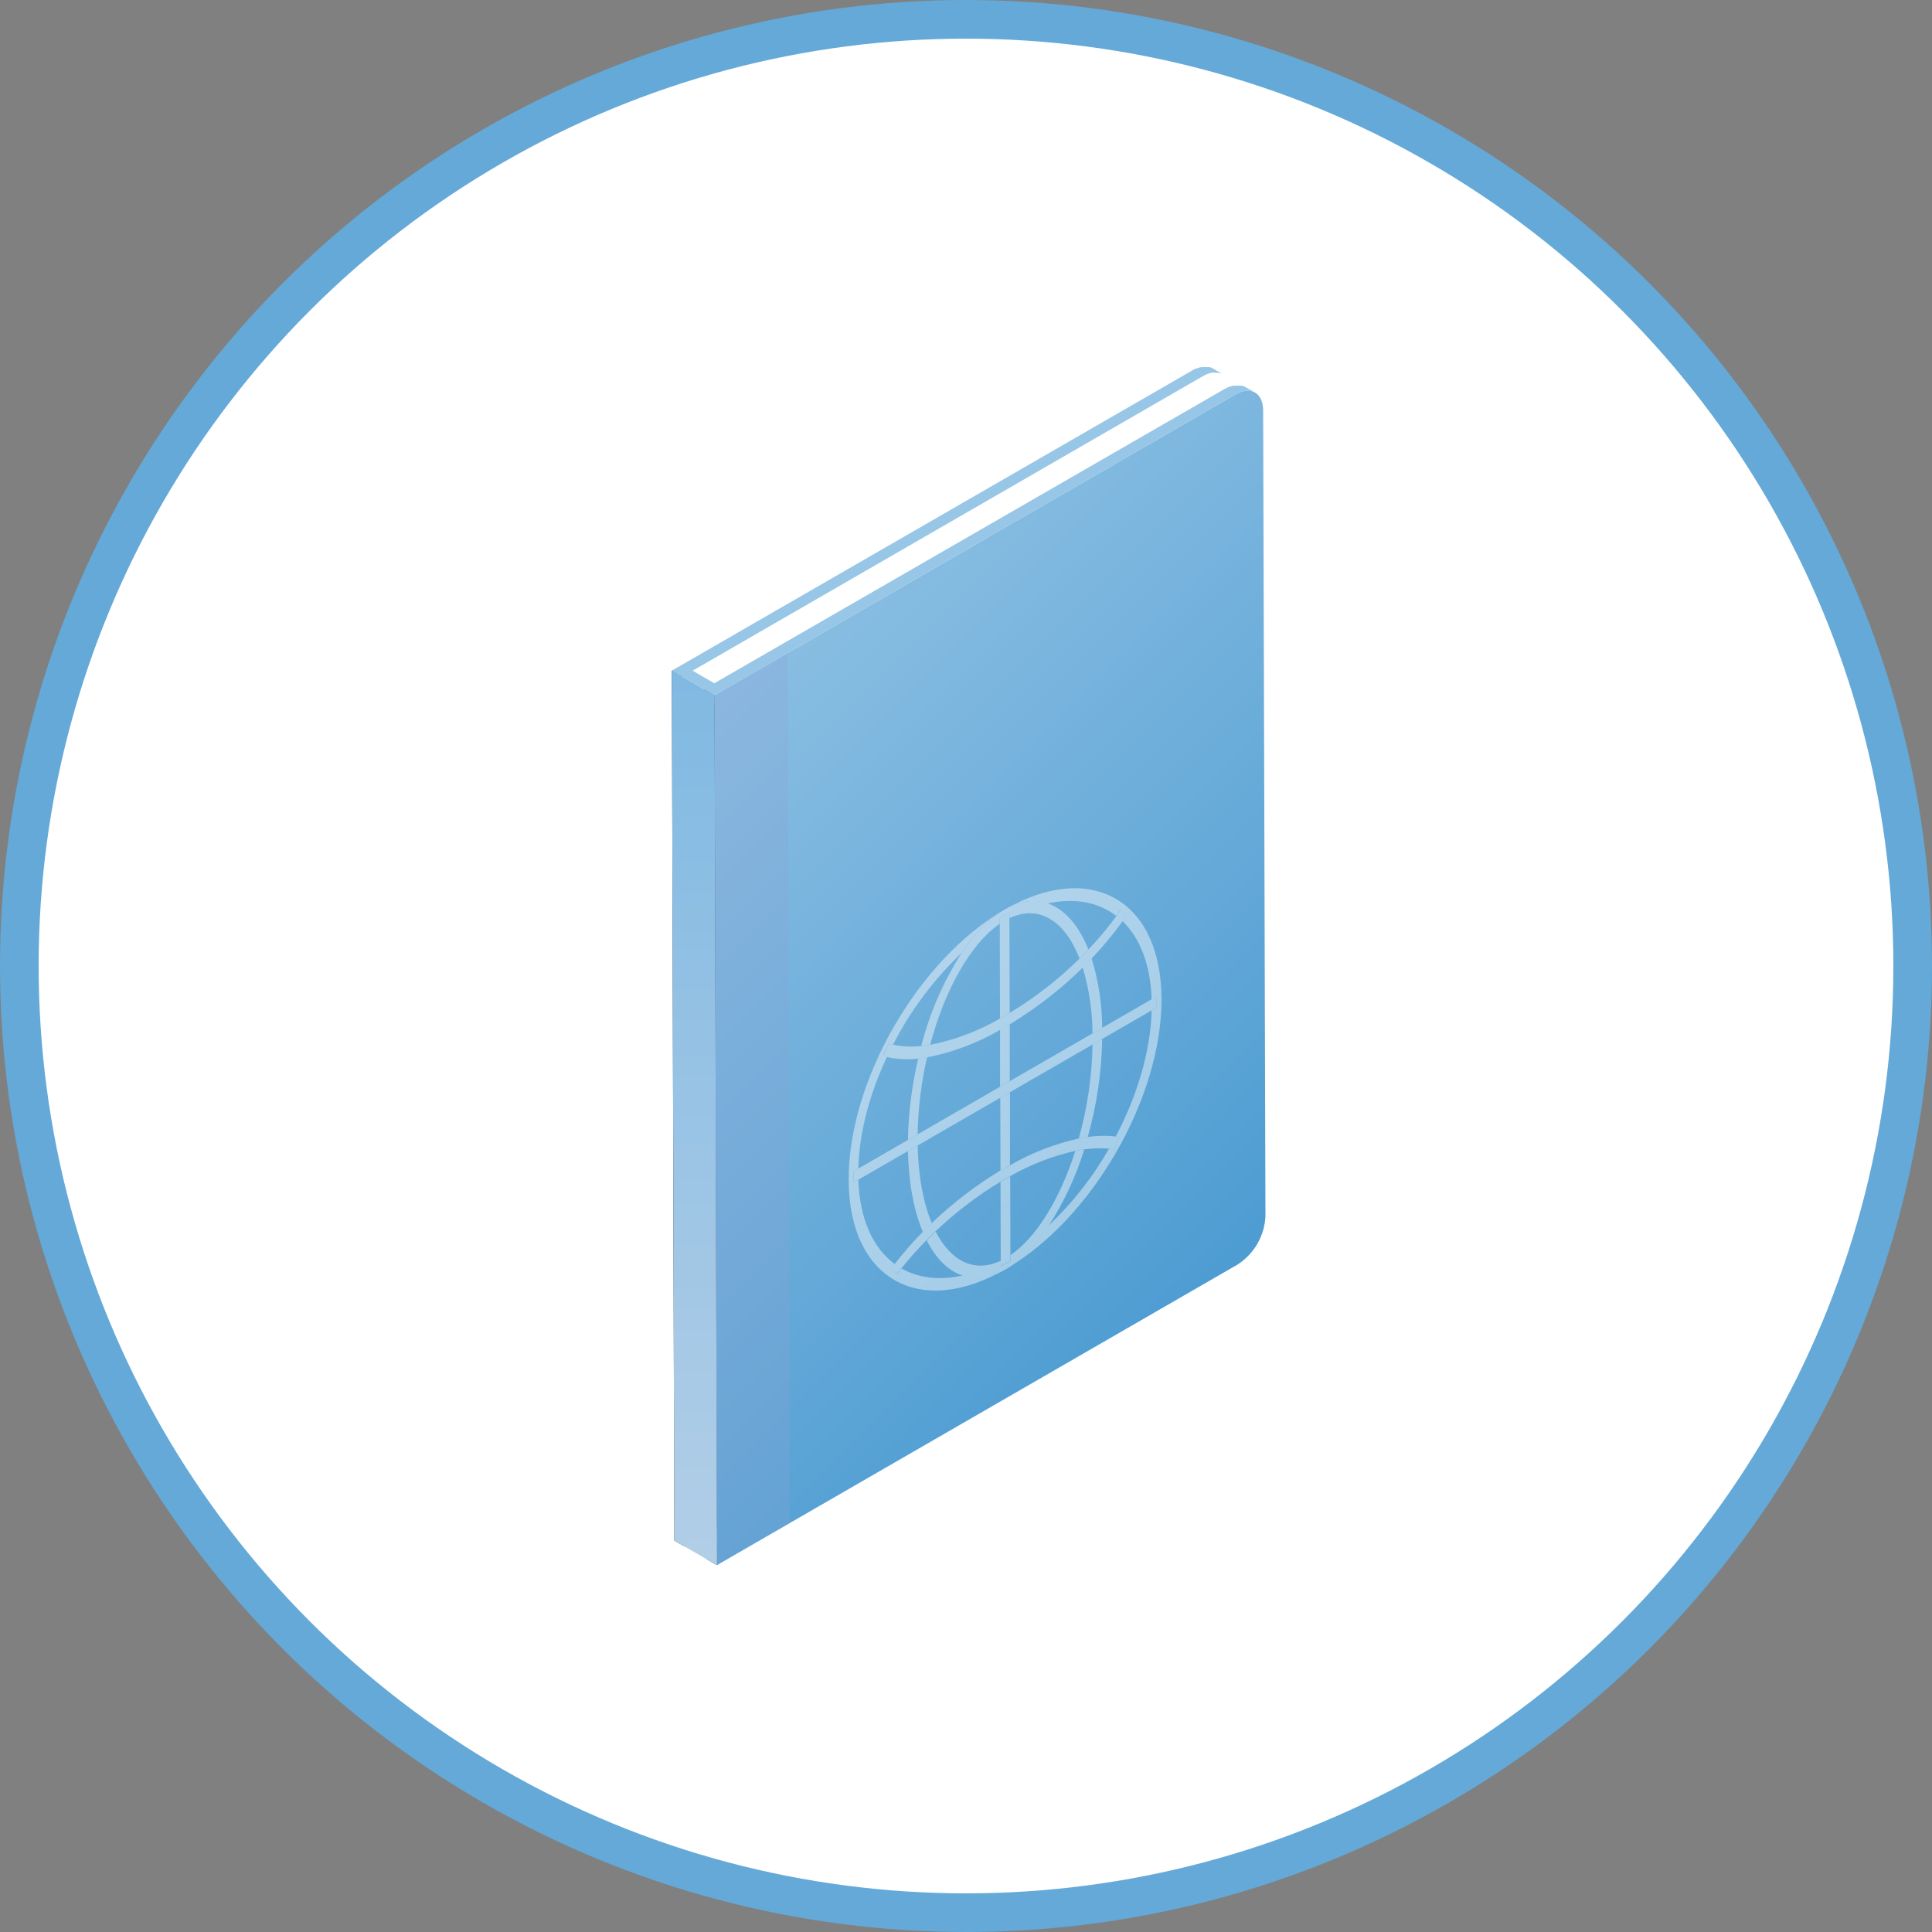 <svg width="200" height="200" viewBox="0 0 200 200" fill="none" xmlns="http://www.w3.org/2000/svg">
<rect x="0" y="0" width="200" height="200" fill="#808080" stroke="none"/>
<circle cx="100" cy="100" r="98" fill="white" stroke="#64A9D8" stroke-width="4"/>
<path d="M70.893 160.107L69.806 159.476L69.55 69.42L70.637 70.055L70.893 160.107Z" fill="#2E3031"/>
<path d="M127.43 42.012V40.582C127.43 38.751 126.125 38.017 124.538 38.934L70.628 70.05V74.793L127.43 42.012Z" fill="white"/>
<path d="M127.425 40.582V42.012L70.65 74.793L70.893 160.107L124.804 128.986C125.64 128.443 126.335 127.709 126.834 126.846C127.333 125.982 127.62 125.013 127.673 124.017L127.425 40.582Z" fill="#414551"/>
<path d="M74.225 162.03L73.142 161.4L72.886 71.339L73.973 71.969L74.225 162.03Z" fill="#2E3031"/>
<path d="M127.87 40.841C129.461 39.919 130.756 40.658 130.761 42.489L131 125.924C130.947 126.921 130.66 127.891 130.16 128.756C129.661 129.62 128.964 130.354 128.126 130.898L74.216 162.018L73.972 71.97L127.87 40.841Z" fill="url(#paint0_linear_1009_1381)"/>
<g style="mix-blend-mode:multiply" opacity="0.26">
<path d="M81.537 67.606L73.972 71.971L74.224 162.031L81.789 157.662L81.537 67.606Z" fill="#8AA2D3"/>
</g>
<path d="M69.807 159.475L74.224 162.032L73.972 71.971L69.55 69.419L69.807 159.475Z" fill="url(#paint1_linear_1009_1381)"/>
<path d="M128.834 40.025C128.786 39.998 128.737 39.973 128.686 39.951H128.66H128.608L128.534 39.925H128.452H128.399H128.373H128.199H127.96H127.873H127.795H127.721C127.682 39.932 127.642 39.94 127.604 39.951C127.582 39.949 127.56 39.949 127.539 39.951L127.473 39.973C127.405 39.992 127.339 40.015 127.273 40.042L127.199 40.069H127.16C127.039 40.121 126.921 40.181 126.795 40.251L73.941 70.732L71.702 69.428L124.534 38.934C124.651 38.867 124.771 38.807 124.895 38.755L125.008 38.708L125.213 38.638L125.339 38.603L125.46 38.577H125.613H125.699C125.76 38.573 125.821 38.573 125.882 38.577H125.926C125.997 38.581 126.068 38.59 126.139 38.603H126.186L126.347 38.647H126.395C126.46 38.672 126.522 38.703 126.582 38.738L125.491 38.103C125.445 38.075 125.397 38.051 125.347 38.029H125.321H125.269L125.195 38.003H125.113H125.06H125.034C124.976 37.999 124.918 37.999 124.86 38.003H124.621H124.534H124.456H124.382L124.265 38.029H124.2L124.139 38.051L123.934 38.121L123.86 38.147H123.821C123.697 38.198 123.577 38.258 123.46 38.325L70.611 68.811L69.55 69.419L70.637 70.05L73.972 71.971L75.032 71.363L127.869 40.842C127.986 40.776 128.107 40.715 128.23 40.66L128.343 40.616C128.412 40.59 128.482 40.564 128.547 40.547L128.673 40.512L128.795 40.486L128.947 40.46H129.034C129.095 40.455 129.156 40.455 129.217 40.46C129.231 40.458 129.246 40.458 129.26 40.46C129.332 40.464 129.403 40.473 129.473 40.486H129.525C129.579 40.496 129.631 40.511 129.682 40.529H129.73C129.796 40.555 129.859 40.586 129.921 40.621L128.834 40.025Z" fill="#97C6E7"/>
<g style="mix-blend-mode:overlay" opacity="0.46">
<path d="M103.57 121.194L103.548 113.638L104.553 113.06V120.616L104.053 120.898C103.9 120.994 103.753 121.094 103.57 121.194Z" fill="white"/>
<path d="M104.622 129.913C107.356 128.043 109.765 124.009 111.313 119.148C111.63 119.083 111.939 119.031 112.243 118.987C111.381 121.793 110.133 124.464 108.535 126.926C107.196 128.926 105.691 130.487 104.1 131.404C102.509 132.321 100.996 132.504 99.653 132.056C98.179 131.561 96.9 130.317 95.935 128.409C96.235 128.104 96.544 127.8 96.861 127.5C98.435 130.543 100.857 131.808 103.596 130.513V131.117L104.6 130.539L104.622 129.913Z" fill="white"/>
<path d="M104.07 120.9L104.57 120.617C106.786 119.342 109.182 118.412 111.678 117.856C111.991 117.795 112.3 117.743 112.604 117.7C113.567 117.557 114.545 117.541 115.513 117.652L115.882 117.709L115.334 118.991C115.165 118.961 114.995 118.935 114.817 118.917C113.948 118.832 113.072 118.856 112.208 118.987C111.904 119.03 111.595 119.082 111.278 119.148C108.922 119.679 106.658 120.558 104.561 121.756L104.061 122.039C103.891 122.134 103.726 122.234 103.561 122.334C101.144 123.796 98.894 125.517 96.848 127.465C96.531 127.765 96.222 128.069 95.922 128.373C95.001 129.301 94.13 130.278 93.314 131.299C93.14 131.521 92.966 131.734 92.796 131.973L92.244 131.33C92.366 131.169 92.488 131.004 92.614 130.843C93.515 129.686 94.484 128.583 95.513 127.538C95.803 127.231 96.112 126.927 96.44 126.625C98.599 124.555 100.98 122.73 103.539 121.182C103.752 121.095 103.9 120.995 104.07 120.9Z" fill="white"/>
<path d="M94.996 118.579C95.062 121.818 95.597 124.561 96.47 126.64C96.157 126.929 95.849 127.234 95.544 127.553C94.618 125.379 94.062 122.522 93.992 119.157L94.996 118.579Z" fill="white"/>
<path d="M111.678 117.856C112.564 114.686 113.042 111.417 113.099 108.126L114.099 107.548C114.04 110.982 113.538 114.394 112.604 117.7C112.299 117.743 111.991 117.795 111.678 117.856Z" fill="white"/>
<path d="M103.574 122.347C103.739 122.247 103.905 122.147 104.074 122.051L104.574 121.769L104.6 129.912V130.516L103.596 131.094V130.49L103.574 122.347Z" fill="white"/>
<path d="M113.095 106.974C113.083 104.659 112.739 102.357 112.074 100.14C112.387 99.827 112.695 99.514 113 99.196C113.716 101.53 114.087 103.955 114.1 106.396L113.095 106.974Z" fill="white"/>
<path d="M103.526 106.583C103.696 106.492 103.861 106.396 104.026 106.301L104.531 106.005V111.909L103.526 112.487V106.583Z" fill="white"/>
<path d="M119.739 103.14L119.743 104.292L119.23 104.587L114.1 107.548L113.1 108.126L104.553 113.061L103.548 113.639L94.997 118.578L93.992 119.156L88.867 122.117L88.358 122.413L88.353 121.261L88.862 120.965L93.992 118.004L94.992 117.426L103.544 112.487L104.548 111.909L113.096 106.974L114.1 106.396L119.226 103.435L119.739 103.14Z" fill="white"/>
<path d="M103.496 95.032L104.496 94.454V95.054L104.522 104.854L104.022 105.149L103.522 105.432L103.496 95.624V95.032Z" fill="white"/>
<path d="M95.975 109.435C95.367 112.056 95.038 114.735 94.992 117.425L93.992 118.004C94.041 115.159 94.398 112.328 95.057 109.561C95.349 109.535 95.657 109.487 95.975 109.435Z" fill="white"/>
<path d="M103.496 95.623C100.452 97.714 97.787 102.518 96.287 108.153C95.974 108.205 95.67 108.244 95.37 108.274C96.243 104.857 97.658 101.601 99.561 98.631C100.896 96.636 102.4 95.075 103.991 94.158C105.582 93.24 107.095 93.053 108.439 93.506C110.178 94.097 111.669 95.766 112.669 98.288C112.369 98.605 112.065 98.918 111.752 99.227C110.23 95.314 107.561 93.606 104.5 95.049V94.449L103.5 95.027L103.496 95.623Z" fill="white"/>
<path d="M92.014 108.031C92.153 108.074 92.296 108.109 92.449 108.144C93.409 108.347 94.395 108.394 95.37 108.283C95.67 108.252 95.975 108.213 96.288 108.161C98.835 107.659 101.282 106.736 103.526 105.431L104.026 105.148L104.526 104.852C107.149 103.271 109.574 101.384 111.752 99.231C112.065 98.922 112.369 98.609 112.669 98.292C113.717 97.2 114.689 96.038 115.578 94.814C115.721 94.614 115.865 94.414 116.013 94.214L116.63 94.775C116.495 94.966 116.361 95.162 116.221 95.353C115.241 96.713 114.169 98.004 113.013 99.218C112.709 99.535 112.4 99.848 112.087 100.161C109.811 102.406 107.28 104.374 104.544 106.026L104.039 106.322C103.874 106.418 103.709 106.513 103.539 106.605C101.198 107.969 98.646 108.933 95.988 109.457C95.67 109.509 95.362 109.552 95.062 109.583C93.987 109.712 92.898 109.66 91.84 109.431C91.701 109.4 91.562 109.361 91.427 109.322L92.014 108.031Z" fill="white"/>
<path d="M103.992 94.166C112.922 89.01 120.213 93.162 120.239 103.422C120.265 113.682 113.03 126.225 104.1 131.381C95.17 136.538 87.879 132.386 87.853 122.125C87.827 111.865 95.062 99.322 103.992 94.166C102.4 95.083 100.896 96.644 99.561 98.639C96.67 101.382 94.265 104.596 92.449 108.143C92.305 108.109 92.162 108.074 92.014 108.03L91.405 109.3C91.54 109.339 91.679 109.378 91.818 109.409C90.031 113.208 88.945 117.234 88.853 120.964L88.345 121.26V122.412L88.853 122.117C88.984 126.216 90.388 129.212 92.631 130.855C92.505 131.016 92.384 131.181 92.262 131.342L92.814 131.986C92.984 131.76 93.157 131.551 93.331 131.312C95.07 132.303 97.244 132.577 99.64 132.034C100.983 132.468 102.492 132.303 104.087 131.381C105.683 130.46 107.183 128.903 108.522 126.903C110.996 124.564 113.113 121.873 114.804 118.917C114.982 118.917 115.152 118.96 115.322 118.991L115.869 117.708L115.5 117.652C117.726 113.426 119.113 108.822 119.217 104.609L119.73 104.313V103.161L119.217 103.457C119.104 99.839 118 97.083 116.2 95.353C116.339 95.161 116.474 94.966 116.608 94.775L115.991 94.214C115.856 94.414 115.713 94.614 115.556 94.814C113.691 93.379 111.209 92.905 108.418 93.535C107.096 93.061 105.587 93.244 103.992 94.166Z" fill="white"/>
</g>
<defs>
<linearGradient id="paint0_linear_1009_1381" x1="73.355" y1="72.587" x2="130.009" y2="129.246" gradientUnits="userSpaceOnUse">
<stop stop-color="#8ABEE2"/>
<stop offset="1" stop-color="#4D9CD2"/>
</linearGradient>
<linearGradient id="paint1_linear_1009_1381" x1="71.889" y1="162.032" x2="71.889" y2="69.419" gradientUnits="userSpaceOnUse">
<stop stop-color="#B2CEE7"/>
<stop offset="1" stop-color="#80B9E2"/>
</linearGradient>
</defs>
</svg>
